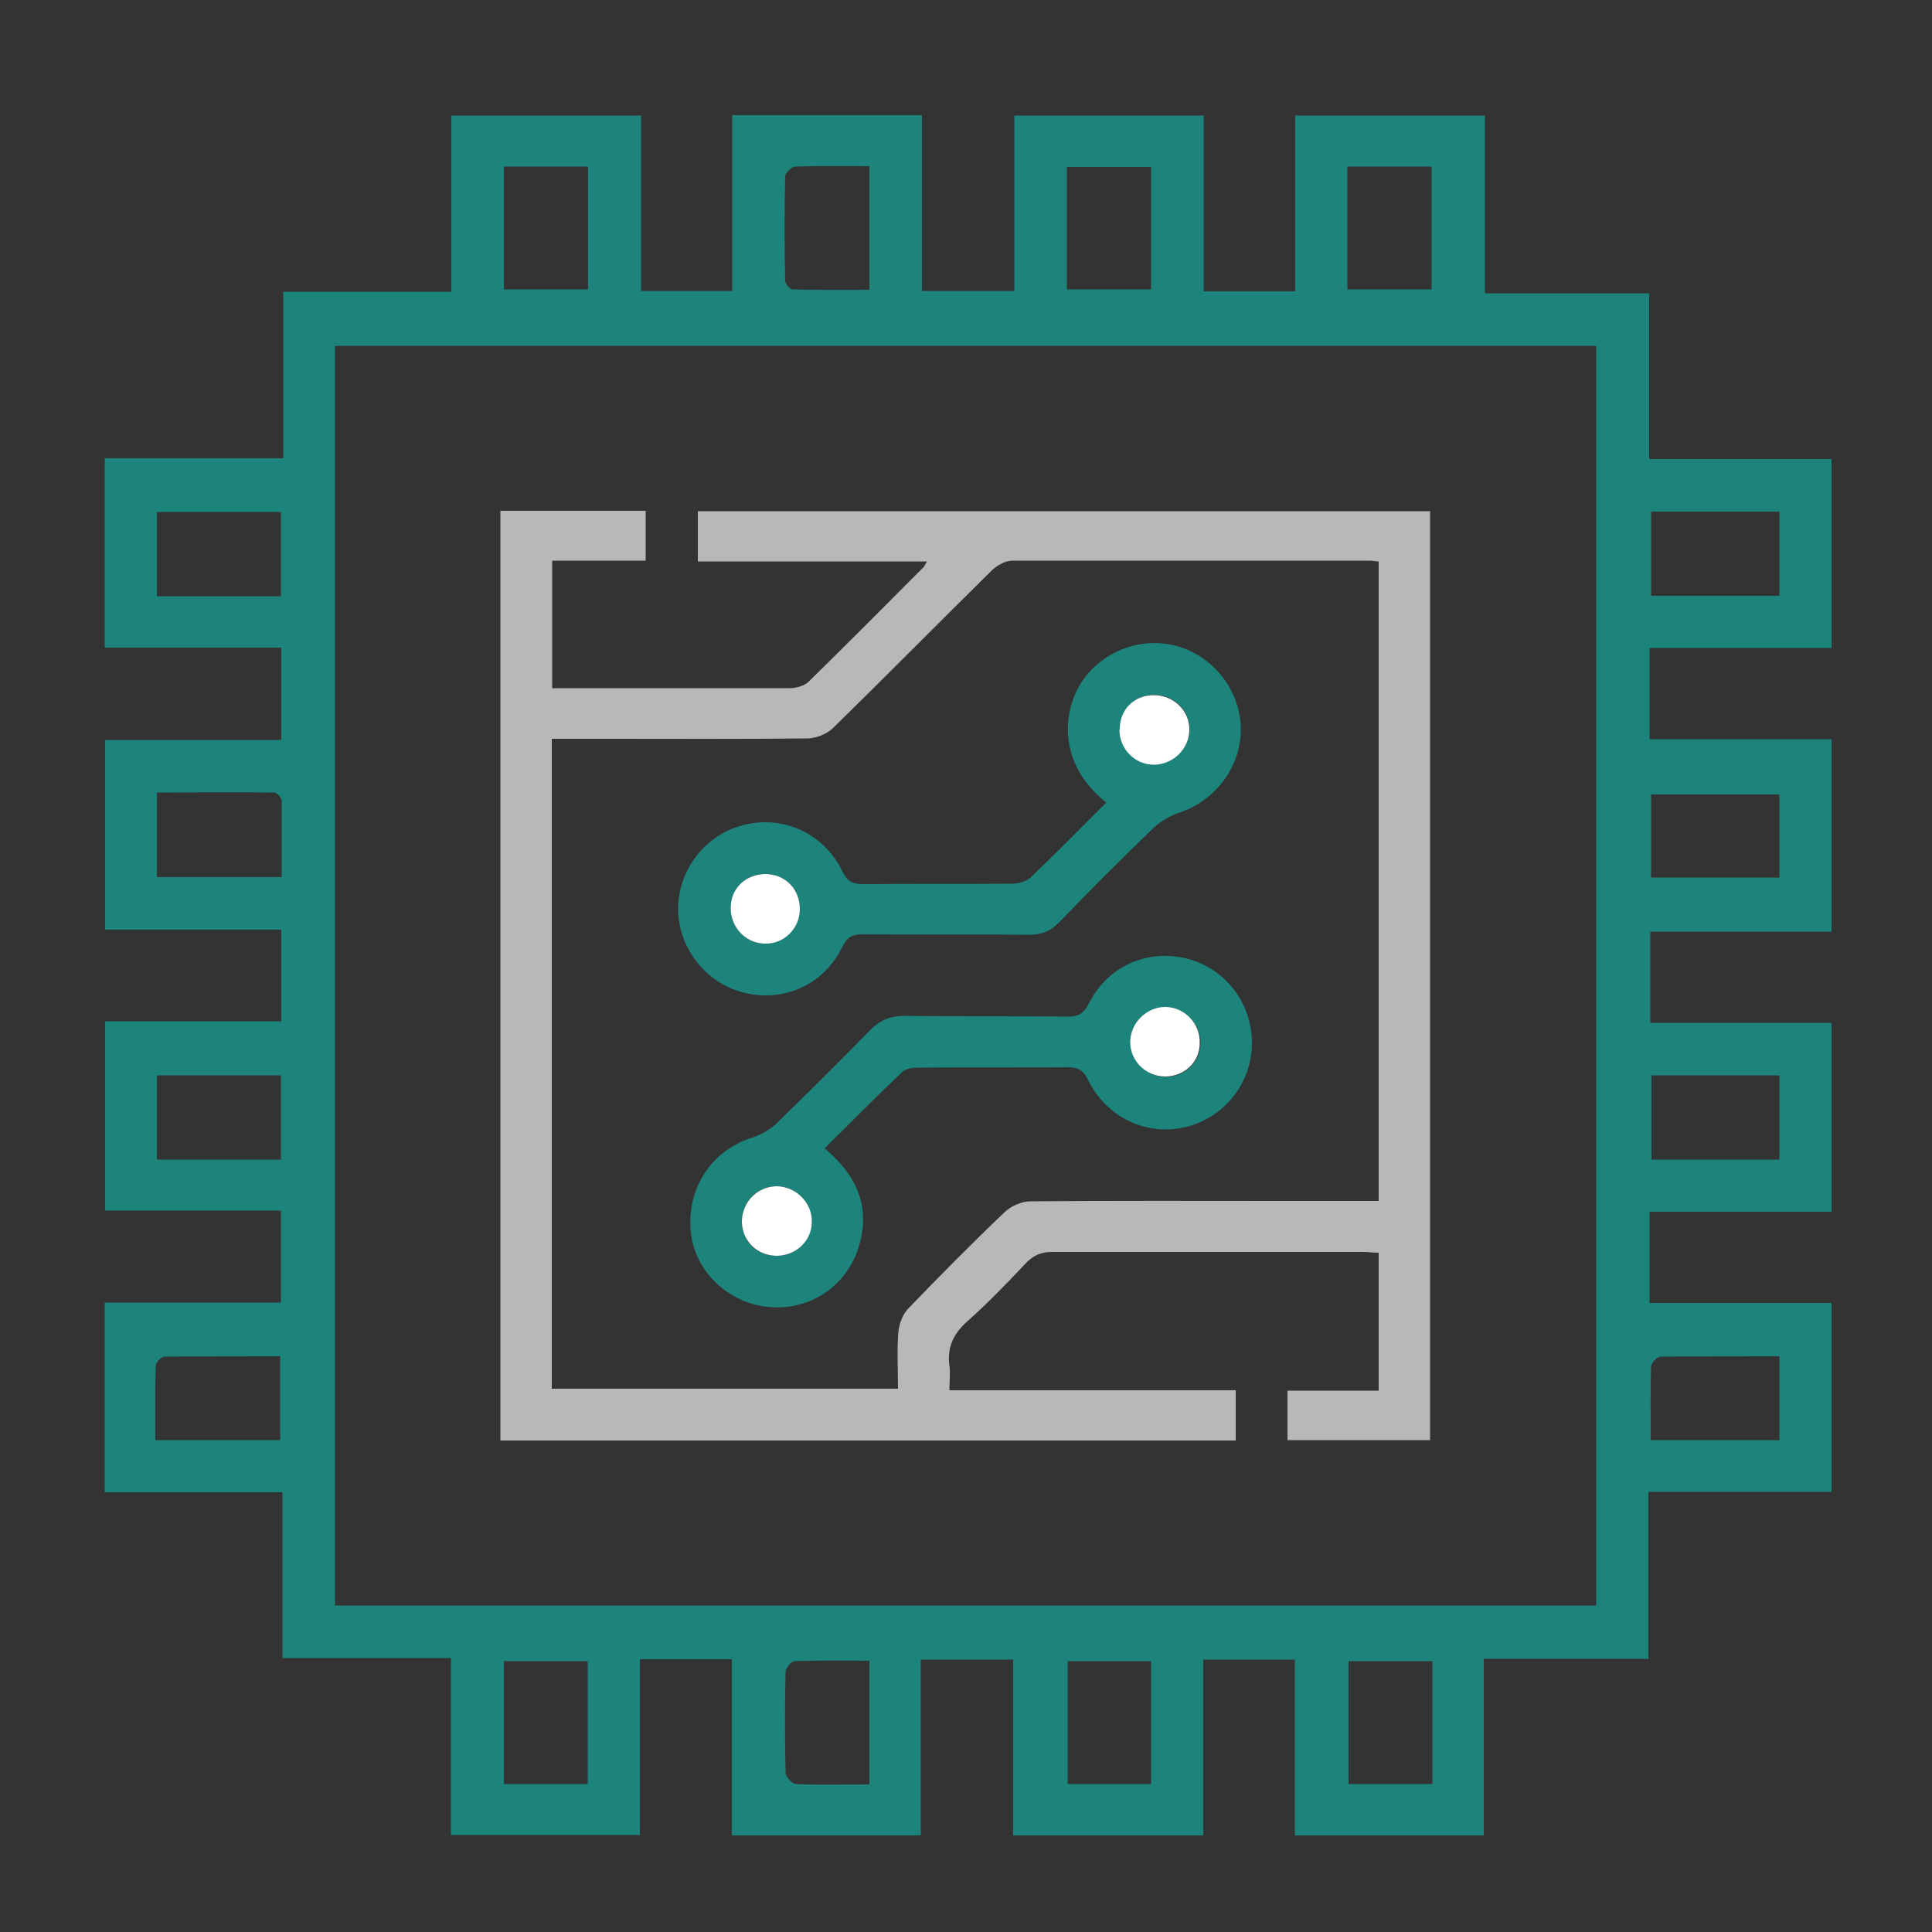 <?xml version="1.0" encoding="UTF-8"?><svg id="Layer_1" xmlns="http://www.w3.org/2000/svg" width="50" height="50" viewBox="0 0 50 50"><rect x="0" y="0" width="50" height="50" fill="#333333" stroke="none"/><defs><style>.cls-1{fill:#fff;}.cls-2{fill:#b9b7b9;}.cls-3{fill:#1d847c;}</style></defs><path class="cls-3" d="m47.4,11.88v4.89h-4.71v2.36h4.71v4.98h-4.69v2.36h4.69v4.89h-4.71v2.36h4.71v4.89h-4.74v4.32h-4.26v4.57h-4.89v-4.55h-2.37v4.55h-4.92v-4.55h-2.39v4.55h-4.89v-4.56h-2.38v4.55h-4.89v-4.58h-4.36v-4.29H2.71v-4.91h4.56v-2.38H2.72v-4.9h4.56v-2.37H2.72v-4.91h4.56v-2.39H2.71v-4.9h4.62v-4.31h4.35V2.99h4.91v4.54h2.36V2.98h4.91v4.55h2.39V2.99h4.9v4.55h2.37V2.99h4.91v4.6h4.25v4.29h4.72Zm-6.09,29.67V8.95H8.67v32.6h32.65Zm4.74-26.13v-2.18h-3.32v2.18h3.32Zm0,14.59v-2.18h-3.31v2.18h3.31Zm-3.34,7.26h3.34v-2.17c-1.05,0-2.07,0-3.08.01-.09,0-.24.17-.24.26-.02.61-.01,1.22-.01,1.9ZM7.27,15.43v-2.18h-3.21v2.18h3.21Zm0,14.58v-2.18h-3.21v2.18h3.21Zm35.46-7.3h3.32v-2.15h-3.32v2.15ZM4.02,37.27h3.23v-2.17c-1.03,0-2.01,0-3,.01-.08,0-.22.15-.22.24-.02.62-.01,1.25-.01,1.92ZM13.04,4.31v3.18h2.18v-3.18h-2.18Zm16.75,3.18v-3.17h-2.18v3.17h2.18Zm5.08-3.18v3.18h2.18v-3.18h-2.18ZM13.04,46.17h2.17v-3.18h-2.17v3.18Zm16.75,0v-3.18h-2.16v3.18h2.16Zm7.28,0v-3.18h-2.17v3.18h2.17ZM7.29,22.7c0-.67,0-1.32,0-1.97,0-.08-.12-.22-.19-.22-1.01-.01-2.02,0-3.04,0v2.19h3.24ZM22.5,4.3c-.68,0-1.3-.01-1.92.01-.09,0-.25.16-.26.25-.02.9-.02,1.8,0,2.7,0,.08.12.23.19.23.66.02,1.32.01,1.99.01v-3.2Zm0,41.88v-3.2c-.67,0-1.3-.01-1.94.01-.08,0-.23.18-.23.28-.02.87-.02,1.74,0,2.61,0,.1.17.28.26.29.62.03,1.24.01,1.91.01Z"/><path class="cls-2" d="m37.01,13.21v24.06h-3.69v-1.28h2.36v-3.57c-.14,0-.28-.02-.42-.02-2.68,0-5.36,0-8.03,0-.29,0-.49.09-.68.29-.49.52-.98,1.03-1.52,1.51-.36.32-.52.67-.46,1.14.03.2,0,.4,0,.64h7.41v1.3H12.95V13.22h3.76v1.29h-2.42v3.3c.61,0,1.19,0,1.77,0,1.46,0,2.91,0,4.37,0,.17,0,.39-.06.5-.17,1-.98,1.98-1.97,2.97-2.96.03-.03.04-.07.09-.15h-5.93v-1.3h18.96Zm-1.33,17.87V14.53c-.09,0-.16-.02-.23-.02-3.09,0-6.17,0-9.26,0-.17,0-.38.12-.51.24-1.38,1.36-2.74,2.74-4.12,4.09-.15.15-.42.26-.64.27-1.75.02-3.49.01-5.24.01-.46,0-.92,0-1.4,0v16.82h8.96c0-.51-.03-.99.01-1.47.02-.21.11-.45.25-.6.82-.85,1.65-1.69,2.5-2.5.17-.16.44-.28.67-.28,2.15-.02,4.31-.01,6.46-.01h2.54Z"/><path class="cls-3" d="m28.63,20.77c-1.38-1.09-1.13-2.65-.41-3.41.66-.69,1.65-.91,2.52-.54.85.37,1.41,1.24,1.37,2.15-.04.95-.7,1.77-1.61,2.07-.24.08-.47.22-.65.39-.83.8-1.64,1.61-2.44,2.44-.23.24-.48.33-.8.32-1.43-.01-2.85,0-4.28-.01-.26,0-.4.06-.53.32-.47.98-1.51,1.45-2.55,1.19-.98-.24-1.7-1.16-1.7-2.17,0-1.01.71-1.93,1.7-2.17,1.02-.26,2.08.22,2.55,1.2.12.25.25.33.52.33,1.29-.01,2.59,0,3.88-.01.16,0,.36-.06.47-.16.65-.62,1.28-1.26,1.95-1.93Zm.35-1.9c0,.51.41.92.91.91.48,0,.89-.42.9-.9,0-.5-.41-.9-.92-.9-.51,0-.88.38-.88.88Zm-9.14,3.75c-.53-.02-.92.36-.93.88,0,.49.37.9.86.92.5.02.92-.38.93-.89,0-.51-.36-.89-.86-.91Z"/><path class="cls-3" d="m21.33,29.71c.79.66,1.17,1.42.94,2.39-.25,1.08-1.2,1.8-2.3,1.73-1.08-.06-1.98-.9-2.09-1.93-.12-1.14.53-2.13,1.59-2.46.22-.07.45-.2.62-.36.81-.79,1.62-1.59,2.41-2.4.26-.27.52-.39.91-.39,1.41.02,2.82,0,4.23.02.27,0,.4-.08.53-.32.48-.98,1.51-1.44,2.55-1.18.99.25,1.68,1.15,1.68,2.18,0,1.03-.7,1.92-1.69,2.17-1.02.26-2.07-.23-2.55-1.21-.12-.25-.26-.33-.52-.33-1.29.01-2.59,0-3.88.01-.15,0-.34.03-.43.13-.66.63-1.31,1.28-1.98,1.95Zm-1.22,2.79c.49,0,.89-.39.9-.88,0-.49-.42-.92-.92-.92-.51,0-.9.42-.89.94.01.5.4.87.91.86Zm10.06-4.63c.5,0,.89-.38.9-.87,0-.5-.4-.93-.9-.93-.47,0-.89.41-.9.89-.01.5.4.91.91.91Z"/><path class="cls-1" d="m28.98,18.87c0-.51.37-.88.88-.88.51,0,.93.4.92.9,0,.48-.41.89-.9.9-.5.01-.91-.4-.91-.91Z"/><path class="cls-1" d="m19.84,22.62c.5.02.86.4.86.91,0,.51-.43.92-.93.89-.49-.02-.86-.43-.86-.92,0-.52.4-.89.93-.88Z"/><path class="cls-1" d="m20.11,32.5c-.5,0-.89-.36-.91-.86-.01-.51.38-.93.89-.94.5,0,.93.42.92.92,0,.49-.4.87-.9.88Z"/><path class="cls-1" d="m30.16,27.86c-.51,0-.92-.41-.91-.91.01-.48.43-.89.9-.89.5,0,.91.42.9.93,0,.5-.4.87-.9.87Z"/></svg>